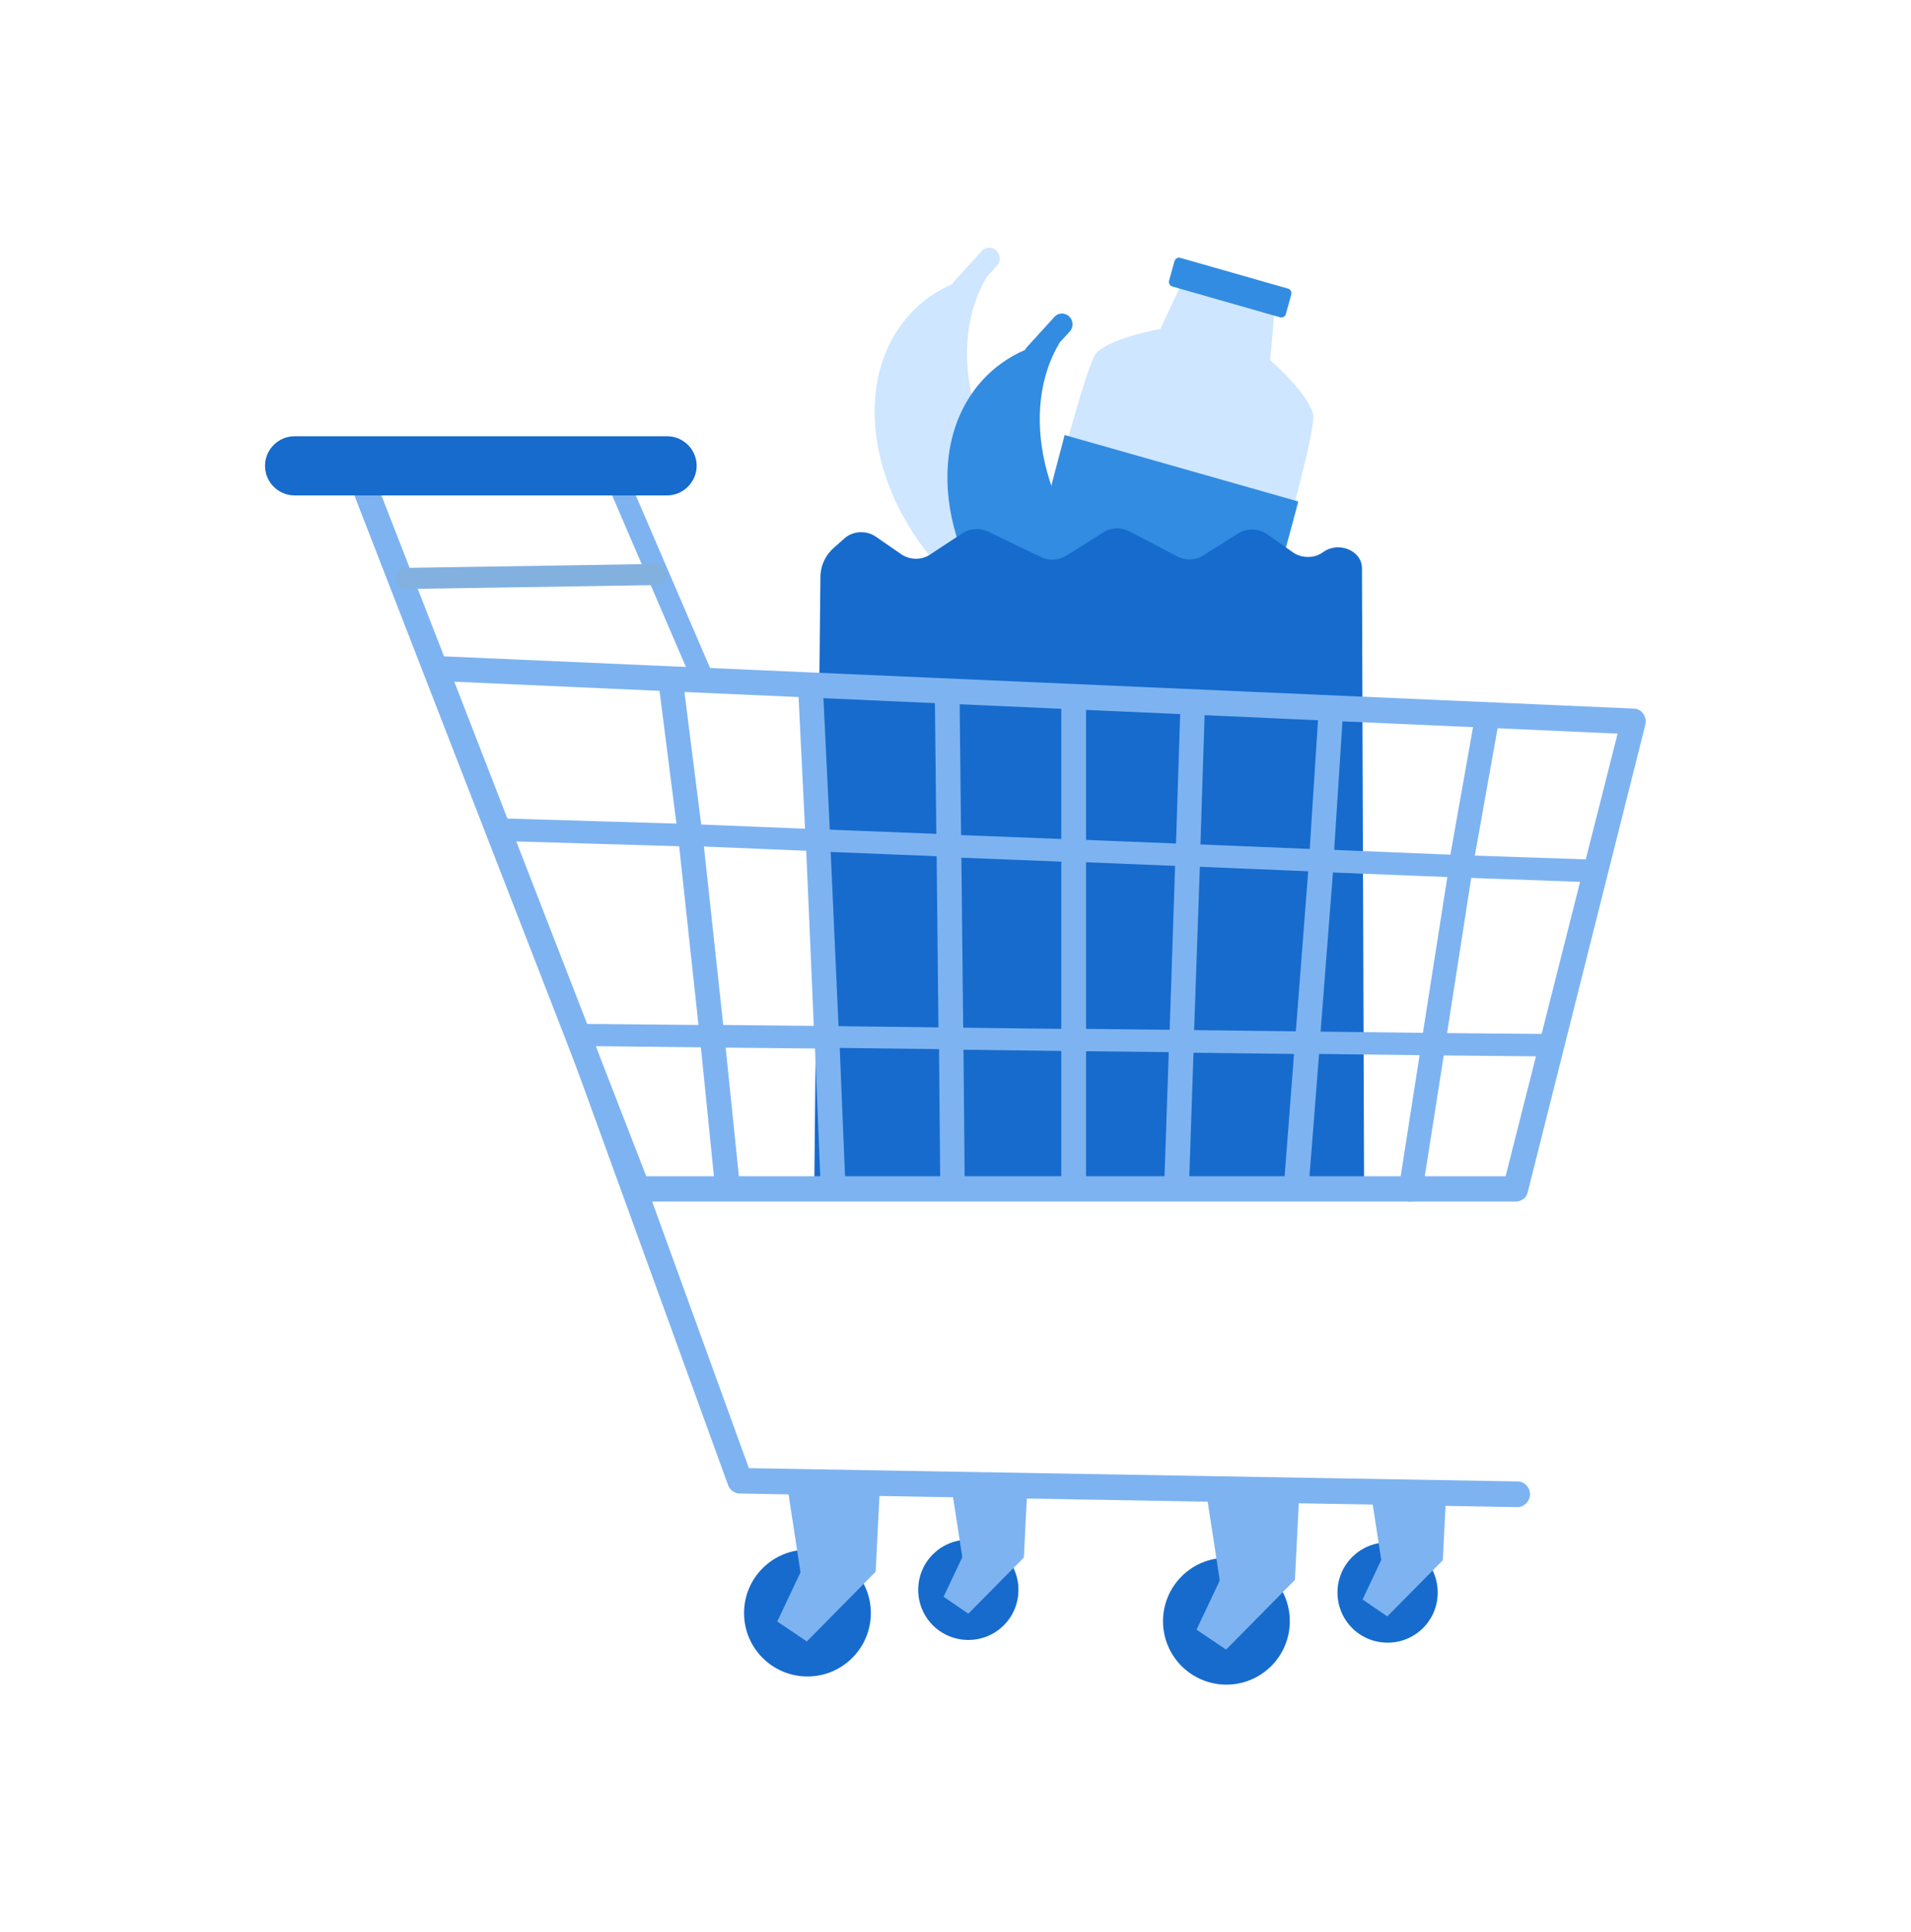 <?xml version="1.0" encoding="utf-8"?>
<!-- Generator: Adobe Illustrator 26.5.0, SVG Export Plug-In . SVG Version: 6.00 Build 0)  -->
<svg version="1.1" id="Layer_1" xmlns="http://www.w3.org/2000/svg" xmlns:xlink="http://www.w3.org/1999/xlink" x="0px" y="0px"
	 viewBox="0 0 63.31 64" style="enable-background:new 0 0 63.31 64;" xml:space="preserve">
<style type="text/css">
	.st0{fill:#CEE6FF;}
	.st1{fill:#328CE1;}
	.st2{fill:#166BCD;}
	.st3{fill:#C56E14;}
	.st4{fill:#7EB3F1;}
	.st5{fill:#82B1E0;}
</style>
<g>
	<g>
		<path class="st0" d="M39.98,20c-0.06-0.18-0.24-0.31-0.48-0.36c-0.05-0.01-0.11-0.02-0.16-0.02c-1.58-0.15-3.28-0.93-4.7-2.29
			c-2.53-2.43-3.3-5.91-1.94-8.17l0.33-0.36c0.13-0.14,0.12-0.37-0.02-0.5c-0.14-0.13-0.36-0.13-0.49,0.02l-0.92,1.01
			c-0.02,0.02-0.03,0.05-0.05,0.08c-0.53,0.23-1.01,0.56-1.41,1c-2,2.2-1.36,6.16,1.44,8.85c2.35,2.26,5.47,2.91,7.6,1.75l0.04-0.01
			c0.21-0.08,0.39-0.2,0.51-0.33C39.94,20.45,40.04,20.2,39.98,20L39.98,20z"/>
		<path class="st1" d="M42.39,22.18c-0.06-0.18-0.24-0.31-0.48-0.36c-0.05-0.01-0.11-0.02-0.16-0.02c-1.58-0.15-3.28-0.93-4.7-2.29
			c-2.53-2.43-3.3-5.91-1.94-8.17l0.33-0.36c0.13-0.14,0.12-0.37-0.02-0.5c-0.14-0.13-0.36-0.13-0.49,0.02l-0.92,1.01
			c-0.02,0.02-0.03,0.05-0.05,0.08c-0.53,0.23-1.01,0.56-1.41,1c-2,2.2-1.36,6.16,1.44,8.85c2.35,2.26,5.47,2.91,7.6,1.75l0.04-0.01
			c0.21-0.08,0.39-0.2,0.51-0.33C42.35,22.63,42.45,22.39,42.39,22.18L42.39,22.18z"/>
		<path class="st0" d="M41.5,21.56c-0.39,1.32-0.74,2.51-0.98,3.3c-0.17,0.55-0.72,0.86-1.26,0.71l-5.22-1.48
			c-0.54-0.15-0.86-0.72-0.73-1.27c0.19-0.8,0.48-2.01,0.81-3.35c0.4-1.62,0.85-3.43,1.25-4.89c0.43-1.57,0.8-2.75,0.97-2.91
			c0.57-0.52,2.1-0.77,2.1-0.77l0.82-1.75l2.99,0.85l-0.17,1.93c0,0,1.19,1.02,1.42,1.77c0.07,0.23-0.21,1.44-0.62,3.01
			C42.48,18.17,41.97,19.95,41.5,21.56L41.5,21.56z"/>
		<path class="st1" d="M42.41,10.51l-3.57-1.02c-0.08-0.02-0.13-0.11-0.11-0.19l0.18-0.65c0.02-0.08,0.11-0.13,0.19-0.11l3.57,1.02
			c0.08,0.02,0.13,0.11,0.11,0.19L42.6,10.4C42.58,10.48,42.5,10.53,42.41,10.51L42.41,10.51z"/>
		<g>
			<path class="st1" d="M41.5,21.56l-7.39-2.1c0.4-1.62,0.85-3.43,1.25-4.89l7.5,2.13C42.48,18.17,41.97,19.95,41.5,21.56
				L41.5,21.56z"/>
			<path class="st1" d="M41.58,21.71l-0.12-0.03l-7.5-2.13l0.03-0.12c0.33-1.34,0.81-3.27,1.25-4.9l0.03-0.12l7.74,2.2l-0.03,0.12
				c-0.43,1.64-0.98,3.55-1.37,4.87L41.58,21.71z M34.26,19.37l7.15,2.03c0.37-1.27,0.89-3.06,1.3-4.62l-7.26-2.06
				C35.03,16.27,34.58,18.08,34.26,19.37z"/>
		</g>
	</g>
	<path class="st2" d="M27.18,19.11c0-0.37,0.17-0.73,0.45-0.97l0.35-0.31c0.28-0.25,0.73-0.27,1.04-0.05l0.84,0.58
		c0.28,0.19,0.67,0.2,0.95,0.01l1.08-0.71c0.25-0.16,0.58-0.18,0.85-0.05l1.74,0.84c0.26,0.13,0.59,0.11,0.84-0.04l1.24-0.78
		c0.25-0.16,0.59-0.17,0.86-0.03l1.58,0.83c0.27,0.14,0.61,0.13,0.86-0.03l1.16-0.73c0.28-0.18,0.67-0.17,0.95,0.02l0.87,0.61
		c0.29,0.2,0.71,0.2,0.99-0.01c0.51-0.37,1.28-0.06,1.29,0.52l0.07,20.32c0,0.1-0.09,0.18-0.21,0.18l-17.61,0.01
		c-0.22,0-0.39-0.18-0.39-0.39L27.18,19.11L27.18,19.11z"/>
	<path class="st3" d="M22.56,15.51c0.06,0.02,0.09,0.06,0.09,0.08c-0.01,0.02-0.06,0.01-0.12-0.01c-0.06-0.02-0.09-0.06-0.09-0.08
		C22.46,15.48,22.51,15.48,22.56,15.51z"/>
	<path class="st2" d="M28.85,53.43c0,1.16-0.94,2.1-2.1,2.1s-2.1-0.94-2.1-2.1c0-1.16,0.94-2.1,2.1-2.1S28.85,52.27,28.85,53.43z"/>
	<g>
		<polygon class="st4" points="26.27,49.26 26.71,52.11 25.97,53.65 26.71,54.15 28.84,51.99 28.98,49.26 		"/>
		<path class="st4" d="M26.73,54.37l-0.98-0.66l0.77-1.63l-0.46-3h3.1l-0.15,2.98L26.73,54.37L26.73,54.37z M26.2,53.59l0.49,0.33
			l1.99-2l0.13-2.48h-2.32l0.41,2.7L26.2,53.59L26.2,53.59z"/>
	</g>
	<path class="st2" d="M33.74,52.66c0,0.92-0.74,1.66-1.66,1.66c-0.92,0-1.66-0.74-1.66-1.66c0-0.92,0.74-1.66,1.66-1.66
		C33,51,33.74,51.74,33.74,52.66z"/>
	<g>
		<polygon class="st4" points="31.71,49.36 32.05,51.61 31.48,52.83 32.05,53.22 33.74,51.52 33.85,49.36 		"/>
		<path class="st4" d="M32.08,53.45l-0.82-0.56l0.62-1.31l-0.37-2.4h2.53l-0.12,2.41L32.08,53.45L32.08,53.45z M31.7,52.77
			l0.33,0.22l1.54-1.55l0.1-1.9h-1.75l0.32,2.1L31.7,52.77L31.7,52.77z"/>
	</g>
	<path class="st2" d="M42.73,53.7c0,1.16-0.94,2.1-2.1,2.1s-2.1-0.94-2.1-2.1s0.94-2.1,2.1-2.1S42.73,52.53,42.73,53.7L42.73,53.7z"
		/>
	<g>
		<polygon class="st4" points="40.16,49.53 40.59,52.38 39.86,53.92 40.59,54.41 42.73,52.26 42.87,49.53 		"/>
		<path class="st4" d="M40.62,54.64l-0.98-0.66l0.77-1.63l-0.46-3h3.1l-0.15,2.98L40.62,54.64L40.62,54.64z M40.09,53.86l0.49,0.33
			l1.99-2l0.13-2.48h-2.32l0.41,2.7L40.09,53.86L40.09,53.86z"/>
	</g>
	<path class="st2" d="M47.63,52.75c0,0.92-0.74,1.66-1.66,1.66c-0.92,0-1.66-0.74-1.66-1.66c0-0.92,0.74-1.66,1.66-1.66
		S47.63,51.83,47.63,52.75z"/>
	<g>
		<polygon class="st4" points="45.6,49.46 45.94,51.71 45.36,52.92 45.94,53.31 47.63,51.61 47.74,49.46 		"/>
		<path class="st4" d="M45.96,53.54l-0.82-0.56l0.62-1.31l-0.37-2.4h2.53l-0.12,2.41L45.96,53.54z M45.59,52.86l0.33,0.22l1.54-1.55
			l0.1-1.9H45.8l0.32,2.1L45.59,52.86L45.59,52.86z"/>
	</g>
	<g>
		<path class="st4" d="M52.7,28.64l-4.02-0.14l0.84-4.68c0.02-0.11-0.07-0.21-0.2-0.22c-0.13-0.01-0.24,0.06-0.26,0.17l-0.84,4.72
			l-4.19-0.17l0.31-4.83c0.01-0.11-0.09-0.2-0.22-0.21c-0.13-0.01-0.24,0.08-0.25,0.18l-0.31,4.84l-3.97-0.16l0.16-4.86
			c0-0.11-0.1-0.2-0.22-0.2c-0.13-0.01-0.23,0.08-0.24,0.19l-0.16,4.86l-3.33-0.13v-4.73c0-0.11-0.1-0.2-0.23-0.2
			c-0.13,0-0.23,0.09-0.23,0.2v4.71l-3.67-0.15l-0.05-4.81c0-0.11-0.1-0.2-0.23-0.2l0-0.02c-0.13,0-0.23,0.11-0.23,0.22l0.05,4.78
			l-3.88-0.16l-0.24-4.91c0-0.11-0.11-0.2-0.24-0.19c-0.13,0-0.23,0.1-0.22,0.21l0.24,4.88l-3.78-0.15l-0.64-5.05
			c-0.01-0.11-0.13-0.19-0.25-0.18c-0.13,0.01-0.22,0.11-0.21,0.22l0.63,4.99l-5.89-0.17c-0.13,0-0.24,0.08-0.24,0.19
			c-0.01,0.11,0.09,0.2,0.22,0.21l5.95,0.17l0.68,6.27l-4.44-0.04h0c-0.13,0,0.33,0.09,0.32,0.2c0,0.11,0.1,0.2,0.23,0.2l3.94,0.04
			l0.48,4.7c0.01,0.1,0.11,0.18,0.23,0.18l0.02,0c0.13-0.01,0.22-0.11,0.21-0.22l-0.48-4.66l3.32,0.04l0.2,4.79
			c0,0.11,0.11,0.19,0.23,0.19h0.01c0.13,0,0.23-0.1,0.22-0.21l-0.2-4.77l3.65,0.04l0.05,4.6c0,0.11,0.1,0.2,0.23,0.2h0
			c0.13,0,0.23-0.09,0.23-0.2l-0.05-4.59l3.6,0.04v4.63c0,0.11,0.1,0.2,0.23,0.2s0.23-0.09,0.23-0.2v-4.63l3.1,0.03l-0.16,4.59
			c0,0.11,0.1,0.2,0.22,0.2h0.01c0.12,0,0.23-0.08,0.23-0.19l0.16-4.59l3.7,0.04l-0.36,4.61c-0.01,0.11,0.09,0.2,0.22,0.21h0.02
			c0.12,0,0.22-0.08,0.23-0.18l0.36-4.63l3.7,0.04L46.5,39.4c-0.02,0.11,0.07,0.21,0.2,0.22l0.03,0c0.11,0,0.21-0.07,0.23-0.17
			l0.73-4.67l3.25,0.04h0.28c0.13,0-0.05-0.09-0.05-0.2c0-0.11,0.46-0.2,0.33-0.2l-3.75-0.04l0.86-5.49l4.06,0.14h0.01
			c0.12,0,0.23-0.08,0.23-0.19C52.92,28.74,52.82,28.65,52.7,28.64L52.7,28.64z M23.8,34.12l-0.68-6.26l3.76,0.15l0.27,6.14
			L23.8,34.12L23.8,34.12z M27.62,34.17l-0.27-6.13l3.86,0.16l0.06,6.01L27.62,34.17L27.62,34.17z M31.74,34.21l-0.06-6l3.66,0.15
			v5.89L31.74,34.21L31.74,34.21z M35.8,34.26v-5.88l3.31,0.13l-0.2,5.78L35.8,34.26z M39.38,34.29l0.2-5.77l3.95,0.16l-0.44,5.65
			L39.38,34.29L39.38,34.29z M47.29,34.38l-3.73-0.04l0.44-5.63l4.16,0.17L47.29,34.38L47.29,34.38z"/>
		<path class="st4" d="M46.74,39.8L46.74,39.8l-0.05,0c-0.11-0.01-0.22-0.07-0.28-0.16c-0.06-0.08-0.08-0.17-0.07-0.27l0.69-4.42
			l-3.33-0.04l-0.35,4.47c-0.01,0.2-0.19,0.35-0.41,0.35l-0.03,0c-0.11-0.01-0.22-0.06-0.29-0.14c-0.06-0.07-0.1-0.17-0.09-0.26
			l0.34-4.42l-3.33-0.04l-0.15,4.42c-0.01,0.2-0.19,0.36-0.41,0.36h-0.01c-0.11,0-0.22-0.05-0.3-0.13c-0.07-0.07-0.1-0.16-0.1-0.26
			l0.15-4.41l-2.74-0.03v4.45c0,0.21-0.18,0.37-0.41,0.37c-0.22,0-0.41-0.17-0.41-0.37v-4.46l-3.24-0.04l0.04,4.41
			c0,0.09-0.04,0.18-0.1,0.25c-0.08,0.08-0.19,0.12-0.3,0.12h0c-0.22,0-0.41-0.17-0.41-0.37l-0.04-4.43l-3.29-0.04l0.19,4.59
			c0,0.09-0.03,0.19-0.1,0.26c-0.07,0.08-0.18,0.13-0.3,0.13H27.6c-0.22,0-0.4-0.16-0.41-0.36L27,34.73l-2.96-0.03l0.46,4.47
			c0.01,0.09-0.02,0.19-0.08,0.26c-0.07,0.08-0.17,0.14-0.29,0.15l-0.04,0c-0.21,0-0.38-0.14-0.41-0.34l-0.46-4.55l-3.78-0.04
			c-0.11,0-0.22-0.05-0.3-0.12c-0.05-0.05-0.08-0.12-0.1-0.18c-0.05-0.02-0.12-0.05-0.16-0.06c-0.08-0.03-0.22-0.07-0.19-0.23
			c0-0.02,0.03-0.15,0.2-0.15h0l4.25,0.04l-0.64-5.92l-5.8-0.17c-0.12,0-0.22-0.05-0.3-0.13c-0.07-0.07-0.1-0.16-0.09-0.26
			c0.01-0.2,0.19-0.36,0.41-0.36c0,0,0.01,0,0.01,0l5.68,0.17l-0.61-4.79c-0.01-0.09,0.02-0.19,0.08-0.26
			c0.07-0.08,0.17-0.14,0.29-0.15c0.22-0.02,0.42,0.13,0.44,0.33l0.62,4.9l3.44,0.14l-0.23-4.69c0-0.1,0.03-0.19,0.1-0.26
			c0.07-0.08,0.18-0.13,0.3-0.13c0.22-0.01,0.41,0.15,0.42,0.36l0.23,4.75l3.53,0.14l-0.05-4.6c0-0.1,0.04-0.2,0.11-0.27
			c0.08-0.08,0.18-0.12,0.29-0.12l0.16,0l0.01,0.05c0.14,0.06,0.24,0.19,0.25,0.34l0.05,4.64l3.32,0.13v-4.53
			c0-0.21,0.18-0.37,0.41-0.37s0.41,0.17,0.41,0.37v4.56l2.98,0.12l0.15-4.68c0-0.1,0.05-0.19,0.12-0.26
			c0.08-0.07,0.19-0.11,0.3-0.11c0.11,0,0.22,0.05,0.29,0.13c0.07,0.07,0.1,0.16,0.1,0.26l-0.15,4.69l3.62,0.15l0.3-4.67
			c0.02-0.21,0.21-0.36,0.43-0.35c0.11,0.01,0.22,0.06,0.29,0.14c0.06,0.07,0.1,0.17,0.09,0.26l-0.3,4.65l3.85,0.16l0.81-4.56
			c0.03-0.2,0.23-0.34,0.45-0.32c0.11,0.01,0.22,0.07,0.28,0.16c0.06,0.08,0.08,0.17,0.07,0.27l0,0l-0.8,4.48l3.82,0.13
			c0.11,0,0.22,0.05,0.3,0.13c0.07,0.07,0.1,0.16,0.09,0.26c-0.01,0.2-0.19,0.36-0.41,0.36h-0.02l-3.9-0.14l-0.8,5.14l3.55,0.03
			c0.17,0,0.19,0.14,0.2,0.15c0.03,0.15-0.11,0.2-0.2,0.23c-0.02,0.01-0.07,0.02-0.11,0.04c0.03,0.05,0.07,0.12,0.03,0.21
			c-0.02,0.05-0.08,0.11-0.2,0.11h-0.28l-3.1-0.03l-0.71,4.52C47.11,39.66,46.94,39.8,46.74,39.8L46.74,39.8z M46.72,39.45l0.02,0
			c0.03,0,0.05-0.02,0.05-0.02l0.75-4.82L51,34.64c0-0.01,0-0.01,0-0.02c0-0.01,0-0.02,0-0.03l-3.45-0.03l0.91-5.85l4.22,0.15
			c0.03,0,0.05-0.02,0.05-0.02c0,0-0.02-0.02-0.05-0.02l-4.22-0.15l0.87-4.88c0,0-0.02-0.02-0.04-0.02c-0.04,0-0.06,0.02-0.07,0.02
			v0l-0.87,4.87l-4.52-0.18l0.32-5.01c0-0.01-0.02-0.02-0.05-0.02c-0.04,0-0.06,0.01-0.06,0.02l-0.32,5.01l-4.32-0.17l0.16-5.04
			c0,0-0.02-0.02-0.05-0.02h-0.01c-0.03,0-0.05,0.02-0.05,0.02L39.3,28.3l-3.67-0.15v-4.9c0-0.01-0.02-0.02-0.06-0.02
			c-0.03,0-0.05,0.02-0.06,0.02v4.9l-4.02-0.16l-0.06-4.97c0-0.01-0.02-0.02-0.06-0.02h-0.04C31.34,23,31.33,23,31.33,23.01
			l0.06,4.97l-4.22-0.17l-0.25-5.08c0-0.01-0.02-0.02-0.06-0.02c-0.04,0-0.05,0.02-0.05,0.02l0.25,5.07l-4.13-0.17l-0.66-5.2
			c0-0.01-0.03-0.02-0.06-0.02c-0.03,0-0.04,0.02-0.05,0.02l0.66,5.19l-6.09-0.18c-0.03,0-0.06,0.01-0.06,0.02
			c0,0.01,0.02,0.02,0.05,0.02l6.11,0.18l0.72,6.62l-4.14-0.04c0,0.01,0,0.01,0,0.02c0,0,0.02,0.02,0.05,0.02l4.1,0.05l0.5,4.86
			c0,0,0.02,0.02,0.05,0.02h0.01c0.03,0,0.04-0.02,0.05-0.02l-0.5-4.86l3.69,0.04l0.2,4.96c0,0.01,0.02,0.02,0.05,0.02h0
			c0.03,0,0.05-0.02,0.05-0.02l-0.2-4.96l4.01,0.04l0.05,4.77c0,0.01,0.02,0.02,0.06,0.02c0.04,0,0.05-0.02,0.06-0.02l-0.05-4.77
			l3.95,0.04v4.81c0,0.01,0.02,0.02,0.06,0.02c0.03,0,0.05-0.02,0.06-0.02v-4.8l3.46,0.04l-0.16,4.77c0,0,0.02,0.02,0.05,0.02h0
			c0.03,0,0.05-0.02,0.05-0.02l0.16-4.76l4.06,0.04l-0.37,4.8c0,0,0.02,0.02,0.05,0.02h0.01c0.03,0,0.05-0.02,0.05-0.02l0.37-4.79
			l4.07,0.04l-0.75,4.82C46.68,39.43,46.69,39.44,46.72,39.45L46.72,39.45z M47.44,34.56l-4.07-0.04l0.46-5.99l4.52,0.18
			L47.44,34.56L47.44,34.56z M43.75,34.17l3.39,0.04l0.81-5.16l-3.79-0.15L43.75,34.17z M43.26,34.51l-4.06-0.04l0.21-6.12
			l4.31,0.17L43.26,34.51L43.26,34.51z M39.56,34.12l3.37,0.04l0.41-5.3l-3.59-0.15L39.56,34.12L39.56,34.12z M39.09,34.47
			l-3.46-0.04v-6.24l3.67,0.15L39.09,34.47L39.09,34.47z M35.98,34.08l2.77,0.03l0.18-5.43l-2.95-0.12L35.98,34.08L35.98,34.08z
			 M35.52,34.43l-3.95-0.04l-0.07-6.36l4.02,0.16V34.43L35.52,34.43z M31.91,34.04l3.25,0.04v-5.54l-3.31-0.13L31.91,34.04
			L31.91,34.04z M31.45,34.38l-4.01-0.04l-0.28-6.49l4.22,0.17L31.45,34.38z M27.78,33.99l3.31,0.04l-0.06-5.67l-3.51-0.14
			L27.78,33.99L27.78,33.99z M27.34,34.34l-3.69-0.04l-0.72-6.62l4.12,0.17L27.34,34.34L27.34,34.34z M23.96,33.95l3,0.03l-0.25-5.8
			l-3.39-0.14L23.96,33.95L23.96,33.95z"/>
	</g>
	<g>
		<path class="st4" d="M50.21,39.62h-29.1c-0.1,0-0.19-0.06-0.23-0.16l-8.96-23.08c-0.05-0.13,0.01-0.27,0.14-0.32
			c0.13-0.05,0.27,0.01,0.32,0.14l2.21,5.69l39.51,1.74c0.07,0,0.15,0.03,0.19,0.09s0.06,0.13,0.05,0.21l-3.9,15.5
			C50.43,39.54,50.33,39.62,50.21,39.62L50.21,39.62z M21.29,39.14h28.73l3.79-15.01l-39.03-1.74L21.29,39.14L21.29,39.14z"/>
		<path class="st4" d="M50.21,39.8h-29.1c-0.17,0-0.33-0.11-0.39-0.27l-8.96-23.07c-0.04-0.1-0.04-0.22,0.01-0.32
			c0.05-0.1,0.13-0.18,0.23-0.22c0.1-0.04,0.22-0.04,0.32,0.01c0.1,0.05,0.18,0.13,0.22,0.23l2.17,5.58l39.4,1.73
			c0.13,0,0.25,0.06,0.32,0.16c0.08,0.1,0.11,0.23,0.08,0.36l0,0.01l-3.9,15.5C50.58,39.66,50.41,39.8,50.21,39.8L50.21,39.8z
			 M12.16,16.24c-0.01,0-0.02,0-0.02,0c-0.02,0.01-0.03,0.03-0.04,0.04c0,0.01-0.01,0.03,0,0.05l8.96,23.07
			c0.01,0.03,0.04,0.04,0.06,0.04h29.09c0.03,0,0.06-0.02,0.07-0.05l0-0.01l3.9-15.49c0-0.02,0-0.04-0.01-0.06
			c-0.01-0.02-0.03-0.02-0.06-0.02H54.1l-39.63-1.74l-2.25-5.79c-0.01-0.02-0.03-0.03-0.04-0.04
			C12.18,16.24,12.17,16.24,12.16,16.24L12.16,16.24z M50.15,39.31H21.16L14.52,22.2l39.51,1.76L50.15,39.31L50.15,39.31z
			 M21.41,38.96h28.47l3.71-14.66l-38.54-1.72L21.41,38.96L21.41,38.96z"/>
	</g>
	<g>
		<path class="st4" d="M23.26,22.6c-0.07,0-0.13-0.04-0.17-0.11l-2.99-6.95c-0.04-0.09,0-0.2,0.09-0.24c0.09-0.04,0.2,0,0.24,0.09
			l2.99,6.95c0.04,0.09,0,0.2-0.09,0.24C23.31,22.6,23.29,22.6,23.26,22.6L23.26,22.6z"/>
		<path class="st4" d="M23.26,22.78c-0.14,0-0.27-0.08-0.33-0.21l0,0l-2.99-6.95c-0.04-0.09-0.04-0.18-0.01-0.27
			c0.03-0.09,0.1-0.16,0.19-0.2c0.09-0.04,0.18-0.05,0.28-0.01c0.09,0.03,0.16,0.1,0.2,0.19l0,0l2.99,6.95
			c0.08,0.18,0,0.39-0.17,0.48C23.36,22.77,23.31,22.78,23.26,22.78L23.26,22.78z M23.25,22.42C23.26,22.43,23.26,22.43,23.25,22.42
			C23.26,22.43,23.26,22.43,23.25,22.42c0.01,0,0.01,0,0.01-0.01l0,0l-2.99-6.95c0,0,0,0,0,0c0,0,0,0-0.01,0c0,0,0,0,0,0
			c0,0,0,0,0,0.01l0,0L23.25,22.42L23.25,22.42z"/>
	</g>
	<g>
		<path class="st5" d="M13.45,19.34c-0.09,0-0.17-0.08-0.17-0.17c0-0.1,0.08-0.17,0.17-0.18l8.29-0.13c0.1,0,0.18,0.07,0.18,0.17
			c0,0.1-0.08,0.17-0.17,0.18L13.45,19.34L13.45,19.34L13.45,19.34z"/>
		<path class="st5" d="M13.45,19.51L13.45,19.51c-0.19,0-0.35-0.16-0.35-0.34c0-0.09,0.03-0.18,0.1-0.25
			c0.07-0.07,0.15-0.11,0.25-0.11l8.29-0.13c0,0,0,0,0,0c0.19,0,0.35,0.15,0.36,0.34c0,0.09-0.03,0.18-0.1,0.25
			c-0.07,0.07-0.15,0.11-0.25,0.11l-8.29,0.13H13.45L13.45,19.51z"/>
	</g>
	<g>
		<path class="st4" d="M50.27,49.74L50.27,49.74l-25.76-0.45c-0.1,0-0.19-0.07-0.22-0.16l-5.25-14.46
			c-0.05-0.13,0.02-0.27,0.15-0.31c0.13-0.05,0.27,0.02,0.31,0.15l5.2,14.3l25.59,0.44c0.13,0,0.24,0.11,0.24,0.25
			C50.51,49.63,50.4,49.74,50.27,49.74L50.27,49.74z"/>
		<path class="st4" d="M50.27,49.92h-0.01l-25.75-0.45c-0.17,0-0.33-0.11-0.39-0.28l-5.25-14.46c-0.08-0.22,0.03-0.46,0.25-0.54
			c0.22-0.08,0.46,0.03,0.54,0.25l5.15,14.19l25.47,0.44c0.11,0,0.22,0.05,0.29,0.13c0.08,0.08,0.12,0.19,0.12,0.3
			C50.68,49.73,50.5,49.92,50.27,49.92L50.27,49.92z M19.26,34.52c-0.01,0-0.02,0-0.02,0c-0.03,0.01-0.05,0.05-0.04,0.09l5.25,14.46
			c0.01,0.03,0.03,0.04,0.06,0.04l25.76,0.45c0.04,0,0.06-0.03,0.07-0.07c0-0.02-0.01-0.04-0.02-0.05
			c-0.01-0.01-0.02-0.02-0.05-0.02l-25.71-0.45l-5.24-14.41C19.31,34.54,19.29,34.52,19.26,34.52L19.26,34.52z"/>
	</g>
	<path class="st2" d="M22.1,16.41H9.76c-0.54,0-0.98-0.44-0.98-0.98c0-0.54,0.44-0.98,0.98-0.98H22.1c0.54,0,0.98,0.44,0.98,0.98
		C23.08,15.96,22.64,16.41,22.1,16.41z"/>
</g>
</svg>

